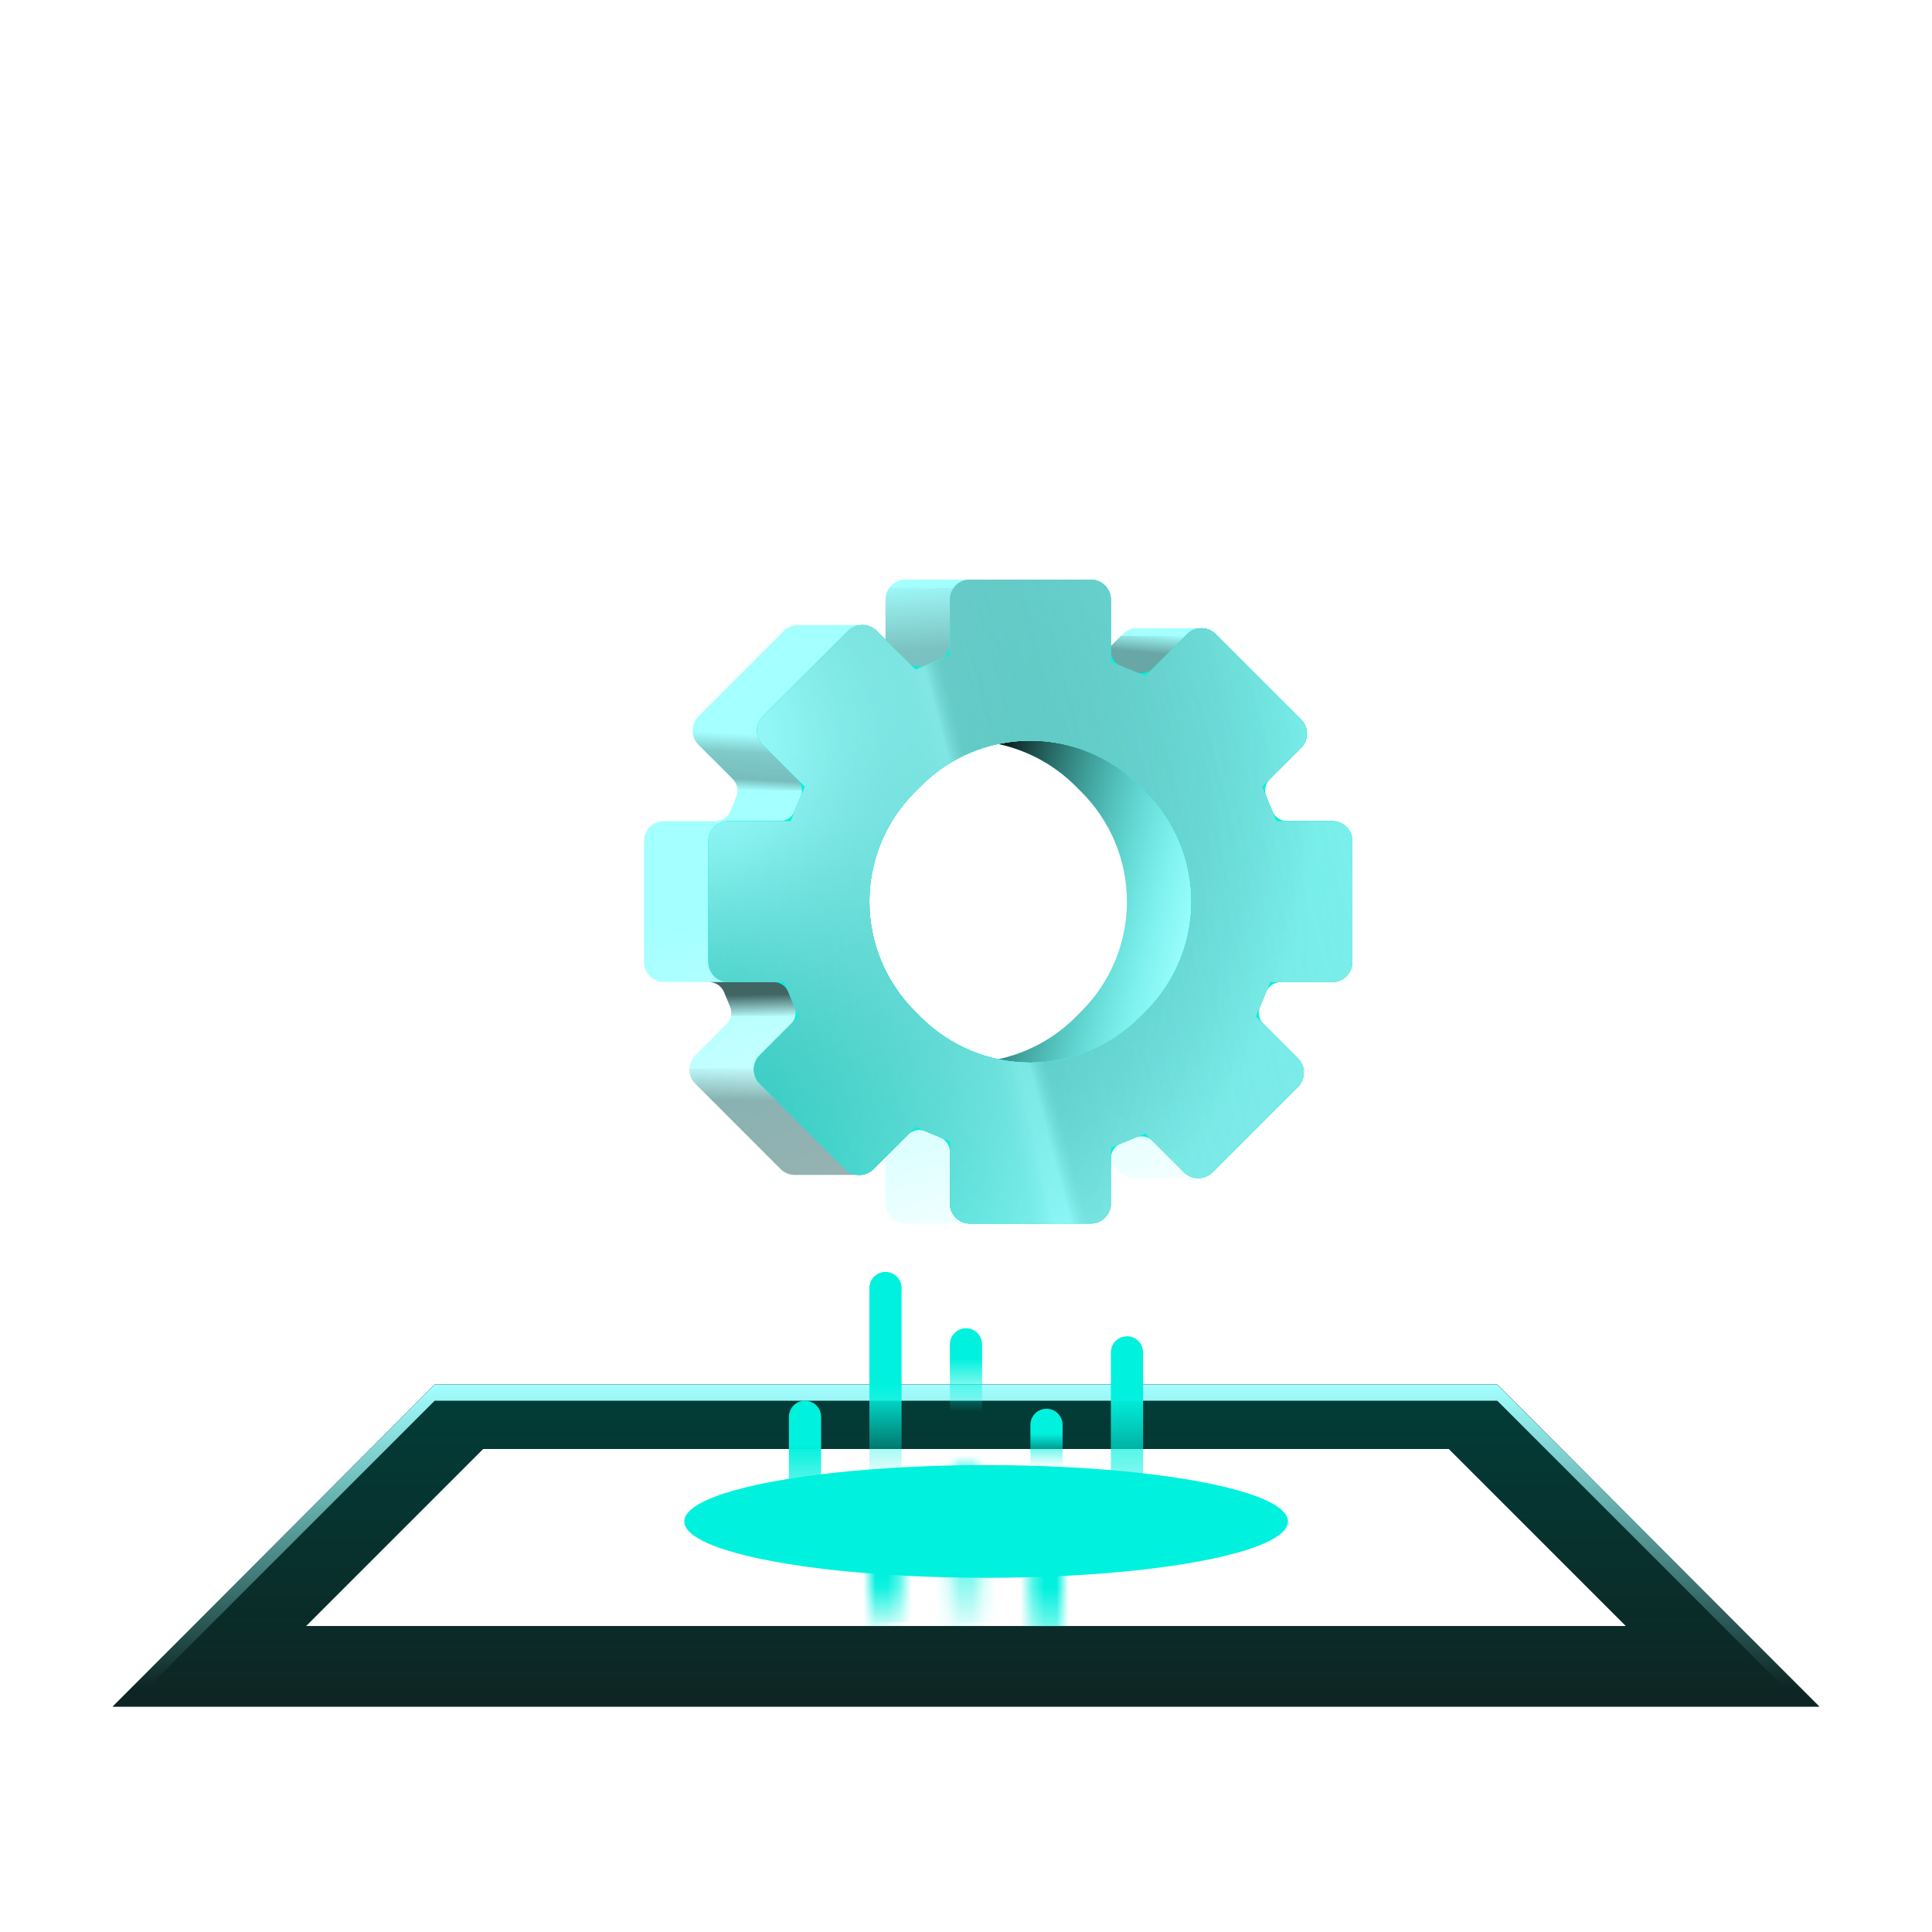 <svg width="160" height="160" viewBox="0 0 160 160" fill="none" xmlns="http://www.w3.org/2000/svg">
<path fill-rule="evenodd" clip-rule="evenodd" d="M86.665 49.666C86.665 48.746 85.919 48 84.999 48H74.999C74.078 48 73.332 48.746 73.332 49.666V53.396C73.332 53.935 73.007 54.421 72.509 54.627L71.31 55.124C71.025 55.242 70.716 55.255 70.431 55.174L71.355 51.765H66.2C65.738 51.736 65.267 51.898 64.915 52.25L57.844 59.321C57.193 59.972 57.193 61.027 57.844 61.678L60.69 64.525C61.072 64.906 61.186 65.479 60.979 65.978L60.483 67.177C60.276 67.675 59.79 68 59.251 68H54.999C54.078 68 53.332 68.746 53.332 69.666V79.666C53.332 80.587 54.078 81.333 54.999 81.333H58.728C59.267 81.333 59.753 81.658 59.96 82.156L60.456 83.355C60.663 83.853 60.549 84.427 60.167 84.808L57.583 87.393C56.932 88.044 56.932 89.099 57.583 89.75L64.653 96.821C65.024 97.192 65.526 97.352 66.01 97.3H71.115L68.884 94.948L69.857 93.975C70.238 93.594 70.812 93.48 71.31 93.686L72.509 94.183C73.007 94.389 73.332 94.875 73.332 95.414V99.666C73.332 100.587 74.078 101.333 74.999 101.333H84.999C85.919 101.333 86.665 100.587 86.665 99.666V95.937C86.665 95.398 86.99 94.912 87.489 94.705L88.688 94.209C89.186 94.002 89.759 94.116 90.141 94.498L92.725 97.083C93.1 97.457 93.608 97.616 94.096 97.56H99.077L96.988 95.177L102.154 90.012C102.804 89.361 102.804 88.305 102.154 87.655L99.307 84.808C98.926 84.427 98.812 83.853 99.018 83.355L99.515 82.156C99.721 81.658 100.207 81.333 100.747 81.333H104.999C105.919 81.333 106.665 80.587 106.665 79.666V69.666C106.665 68.746 105.919 68 104.999 68H101.269C100.73 68 100.244 67.675 100.038 67.177L99.541 65.978C99.335 65.479 99.449 64.906 99.83 64.525L102.415 61.94C103.066 61.289 103.066 60.233 102.415 59.583L97.299 54.467L99.376 52.029H94.308C93.835 51.989 93.349 52.15 92.987 52.512L90.141 55.358C89.759 55.739 89.186 55.853 88.688 55.647L87.489 55.15C86.99 54.944 86.665 54.458 86.665 53.919V49.666ZM89.064 65.088C86.66 62.684 83.399 61.333 79.999 61.333C76.598 61.333 73.338 62.684 70.933 65.088L70.42 65.601C68.016 68.005 66.665 71.266 66.665 74.666C66.665 78.067 68.016 81.328 70.42 83.732L70.933 84.245C73.338 86.649 76.598 88 79.999 88C83.399 88 86.66 86.649 89.064 84.245L89.577 83.732C91.981 81.328 93.332 78.067 93.332 74.666C93.332 71.266 91.981 68.005 89.577 65.601L89.064 65.088Z" fill="url(#paint0_linear_310_5728)"/>
<path fill-rule="evenodd" clip-rule="evenodd" d="M123.999 114.667H35.999L9.332 141.333H150.665L123.999 114.667ZM119.999 120H39.999L25.332 134.667H134.665L119.999 120Z" fill="#00403B"/>
<path fill-rule="evenodd" clip-rule="evenodd" d="M123.999 114.667H35.999L9.332 141.333H150.665L123.999 114.667ZM119.999 120H39.999L25.332 134.667H134.665L119.999 120Z" fill="url(#paint1_linear_310_5728)"/>
<path fill-rule="evenodd" clip-rule="evenodd" d="M35.998 114.667H123.998L150.664 141.333H149.331L123.998 116H35.998L10.664 141.333H9.331L35.998 114.667Z" fill="url(#paint2_linear_310_5728)"/>
<g filter="url(#filter0_b_310_5728)">
<path d="M113.999 47.615C114.412 47.853 114.92 47.853 115.333 47.615L120.928 44.385C121.34 44.147 121.594 43.706 121.594 43.23V36.77C121.594 36.293 121.34 35.853 120.928 35.615L115.333 32.385C114.92 32.147 114.412 32.147 113.999 32.385L108.404 35.615C107.992 35.853 107.738 36.293 107.738 36.77V43.23C107.738 43.706 107.992 44.147 108.404 44.385L113.999 47.615Z" fill="url(#paint3_linear_310_5728)"/>
<path d="M114.166 47.326C114.475 47.505 114.857 47.505 115.166 47.326L120.761 44.096C121.07 43.917 121.261 43.587 121.261 43.23V36.77C121.261 36.412 121.07 36.082 120.761 35.904L115.166 32.673C114.857 32.495 114.475 32.495 114.166 32.673L108.571 35.904C108.262 36.082 108.071 36.412 108.071 36.77V43.23C108.071 43.587 108.262 43.917 108.571 44.096L114.166 47.326Z" stroke="url(#paint4_linear_310_5728)" stroke-width="0.667"/>
</g>
<g filter="url(#filter1_b_310_5728)">
<path d="M123.999 58.282C124.412 58.52 124.92 58.52 125.332 58.282L133.237 53.718C133.649 53.48 133.903 53.04 133.903 52.563V43.436C133.903 42.96 133.649 42.52 133.237 42.282L125.332 37.718C124.92 37.48 124.412 37.48 123.999 37.718L116.095 42.282C115.682 42.52 115.428 42.96 115.428 43.436V52.563C115.428 53.04 115.682 53.48 116.095 53.718L123.999 58.282Z" fill="url(#paint5_linear_310_5728)"/>
<path d="M124.166 57.993C124.475 58.172 124.856 58.172 125.166 57.993L133.07 53.429C133.379 53.251 133.57 52.921 133.57 52.563V43.436C133.57 43.079 133.379 42.749 133.07 42.57L125.166 38.007C124.856 37.828 124.475 37.828 124.166 38.007L116.261 42.57C115.952 42.749 115.761 43.079 115.761 43.436V52.563C115.761 52.921 115.952 53.251 116.261 53.429L124.166 57.993Z" stroke="url(#paint6_linear_310_5728)" stroke-width="0.667"/>
</g>
<g filter="url(#filter2_b_310_5728)">
<path d="M31.332 79.615C31.745 79.853 32.253 79.853 32.665 79.615L40.57 75.051C40.982 74.813 41.236 74.373 41.236 73.897V64.77C41.236 64.293 40.982 63.853 40.57 63.615L32.665 59.051C32.253 58.813 31.745 58.813 31.332 59.051L23.428 63.615C23.015 63.853 22.761 64.293 22.761 64.77V73.897C22.761 74.373 23.015 74.813 23.428 75.051L31.332 79.615Z" fill="url(#paint7_linear_310_5728)"/>
<path d="M31.499 79.326C31.808 79.505 32.189 79.505 32.499 79.326L40.403 74.763C40.712 74.584 40.903 74.254 40.903 73.897V64.77C40.903 64.412 40.712 64.082 40.403 63.904L32.499 59.34C32.189 59.161 31.808 59.161 31.499 59.34L23.594 63.904C23.285 64.082 23.094 64.412 23.094 64.77V73.897C23.094 74.254 23.285 74.584 23.594 74.763L31.499 79.326Z" stroke="url(#paint8_linear_310_5728)" stroke-width="0.667"/>
</g>
<g filter="url(#filter3_b_310_5728)">
<path d="M71.332 36.948C71.745 37.186 72.253 37.186 72.666 36.948L78.261 33.718C78.673 33.48 78.927 33.04 78.927 32.563V26.103C78.927 25.627 78.673 25.186 78.261 24.948L72.666 21.718C72.253 21.48 71.745 21.48 71.332 21.718L65.737 24.948C65.325 25.186 65.071 25.627 65.071 26.103V32.563C65.071 33.04 65.325 33.48 65.737 33.718L71.332 36.948Z" fill="url(#paint9_linear_310_5728)"/>
<path d="M71.499 36.66C71.808 36.838 72.19 36.838 72.499 36.66L78.094 33.429C78.403 33.251 78.594 32.921 78.594 32.563V26.103C78.594 25.746 78.403 25.416 78.094 25.237L72.499 22.007C72.19 21.828 71.808 21.828 71.499 22.007L65.904 25.237C65.595 25.416 65.404 25.746 65.404 26.103V32.563C65.404 32.921 65.595 33.251 65.904 33.429L71.499 36.66Z" stroke="url(#paint10_linear_310_5728)" stroke-width="0.667"/>
</g>
<g filter="url(#filter4_b_310_5728)">
<path d="M129.333 90.282C129.745 90.52 130.253 90.52 130.666 90.282L133.951 88.385C134.364 88.147 134.618 87.706 134.618 87.23V83.436C134.618 82.96 134.364 82.52 133.951 82.282L130.666 80.385C130.253 80.147 129.745 80.147 129.333 80.385L126.047 82.282C125.635 82.52 125.381 82.96 125.381 83.436V87.23C125.381 87.706 125.635 88.147 126.047 88.385L129.333 90.282Z" fill="url(#paint11_linear_310_5728)"/>
<path d="M129.499 89.993C129.809 90.172 130.19 90.172 130.499 89.993L133.785 88.096C134.094 87.917 134.285 87.587 134.285 87.23V83.436C134.285 83.079 134.094 82.749 133.785 82.57L130.499 80.673C130.19 80.495 129.809 80.495 129.499 80.673L126.214 82.57C125.904 82.749 125.714 83.079 125.714 83.436V87.23C125.714 87.587 125.904 87.917 126.214 88.096L129.499 89.993Z" stroke="url(#paint12_linear_310_5728)" stroke-width="0.667"/>
</g>
<g filter="url(#filter5_b_310_5728)">
<path d="M27.332 36.948C27.745 37.186 28.253 37.186 28.665 36.948L29.641 36.385C30.054 36.147 30.308 35.706 30.308 35.23V34.103C30.308 33.627 30.054 33.186 29.641 32.948L28.665 32.385C28.253 32.147 27.745 32.147 27.332 32.385L26.356 32.948C25.943 33.186 25.689 33.627 25.689 34.103V35.23C25.689 35.706 25.943 36.147 26.356 36.385L27.332 36.948Z" fill="url(#paint13_linear_310_5728)"/>
<path d="M27.499 36.66C27.808 36.838 28.189 36.838 28.499 36.66L29.475 36.096C29.784 35.917 29.975 35.587 29.975 35.23V34.103C29.975 33.746 29.784 33.416 29.475 33.237L28.499 32.673C28.189 32.495 27.808 32.495 27.499 32.673L26.523 33.237C26.213 33.416 26.023 33.746 26.023 34.103V35.23C26.023 35.587 26.213 35.917 26.523 36.096L27.499 36.66Z" stroke="url(#paint14_linear_310_5728)" stroke-width="0.667"/>
</g>
<g filter="url(#filter6_b_310_5728)">
<path d="M111.332 100.948C111.745 101.186 112.253 101.186 112.665 100.948L113.641 100.385C114.054 100.147 114.308 99.706 114.308 99.23V98.103C114.308 97.627 114.054 97.186 113.641 96.948L112.665 96.385C112.253 96.147 111.745 96.147 111.332 96.385L110.356 96.948C109.943 97.186 109.689 97.627 109.689 98.103V99.23C109.689 99.706 109.943 100.147 110.356 100.385L111.332 100.948Z" fill="url(#paint15_linear_310_5728)"/>
<path d="M111.499 100.66C111.808 100.838 112.189 100.838 112.499 100.66L113.475 100.096C113.784 99.917 113.975 99.587 113.975 99.23V98.103C113.975 97.746 113.784 97.415 113.475 97.237L112.499 96.673C112.189 96.495 111.808 96.495 111.499 96.673L110.523 97.237C110.213 97.415 110.023 97.746 110.023 98.103V99.23C110.023 99.587 110.213 99.917 110.523 100.096L111.499 100.66Z" stroke="url(#paint16_linear_310_5728)" stroke-width="0.667"/>
</g>
<g filter="url(#filter7_b_310_5728)">
<path d="M29.333 84.948C29.745 85.186 30.253 85.186 30.666 84.948L33.952 83.051C34.364 82.813 34.618 82.373 34.618 81.897V78.103C34.618 77.627 34.364 77.186 33.952 76.948L30.666 75.051C30.253 74.813 29.745 74.813 29.333 75.051L26.047 76.948C25.635 77.186 25.381 77.627 25.381 78.103V81.897C25.381 82.373 25.635 82.813 26.047 83.051L29.333 84.948Z" fill="url(#paint17_linear_310_5728)"/>
<path d="M29.499 84.66C29.809 84.838 30.19 84.838 30.499 84.66L33.785 82.763C34.094 82.584 34.285 82.254 34.285 81.897V78.103C34.285 77.746 34.094 77.415 33.785 77.237L30.499 75.34C30.19 75.161 29.809 75.161 29.499 75.34L26.214 77.237C25.904 77.415 25.714 77.746 25.714 78.103V81.897C25.714 82.254 25.904 82.584 26.214 82.763L29.499 84.66Z" stroke="url(#paint18_linear_310_5728)" stroke-width="0.667"/>
</g>
<path d="M93.332 112L93.332 128" stroke="url(#paint19_linear_310_5728)" stroke-width="2.667" stroke-linecap="round"/>
<path d="M73.332 106.667L73.332 122" stroke="url(#paint20_linear_310_5728)" stroke-width="2.667" stroke-linecap="round"/>
<path d="M66.666 117.333L66.666 128" stroke="url(#paint21_linear_310_5728)" stroke-width="2.667" stroke-linecap="round"/>
<path d="M79.999 111.333L79.999 116.666" stroke="url(#paint22_linear_310_5728)" stroke-width="2.667" stroke-linecap="round"/>
<path d="M86.666 118L86.666 121.333" stroke="url(#paint23_linear_310_5728)" stroke-width="2.667" stroke-linecap="round"/>
<mask id="mask0_310_5728" style="mask-type:alpha" maskUnits="userSpaceOnUse" x="85" y="126" width="3" height="20">
<path d="M86.666 128L86.666 144" stroke="url(#paint24_linear_310_5728)" stroke-width="2.667" stroke-linecap="round"/>
</mask>
<g mask="url(#mask0_310_5728)">
<rect x="83.999" y="126" width="7.333" height="8.667" fill="#00F1DE"/>
</g>
<mask id="mask1_310_5728" style="mask-type:alpha" maskUnits="userSpaceOnUse" x="78" y="121" width="4" height="16">
<path d="M79.999 122.667L79.999 135.333" stroke="url(#paint25_linear_310_5728)" stroke-width="2.667" stroke-linecap="round"/>
</mask>
<g mask="url(#mask1_310_5728)">
<rect x="76.999" y="119" width="6.667" height="15.333" fill="#00F1DE" stroke="url(#paint26_linear_310_5728)" stroke-width="0.667"/>
</g>
<mask id="mask2_310_5728" style="mask-type:alpha" maskUnits="userSpaceOnUse" x="71" y="128" width="4" height="9">
<path d="M73.332 130L73.332 135.333" stroke="url(#paint27_linear_310_5728)" stroke-width="2.667" stroke-linecap="round"/>
</mask>
<g mask="url(#mask2_310_5728)">
<rect x="70.998" y="119" width="4.667" height="15.333" fill="#00F1DE" stroke="url(#paint28_linear_310_5728)" stroke-width="0.667"/>
</g>
<mask id="mask3_310_5728" style="mask-type:alpha" maskUnits="userSpaceOnUse" x="35" y="115" width="89" height="20">
<rect x="35.999" y="116" width="88" height="18.667" fill="#00F1DE"/>
</mask>
<g mask="url(#mask3_310_5728)">
<g filter="url(#filter8_f_310_5728)">
<ellipse cx="81.666" cy="126" rx="25" ry="4.667" fill="#00F1DE"/>
</g>
</g>
<path d="M82.664 61.614C85.07 62.126 87.297 63.323 89.063 65.089L89.576 65.602C91.98 68.006 93.331 71.267 93.331 74.667C93.331 78.067 91.98 81.328 89.576 83.733L89.063 84.245C87.297 86.011 85.07 87.209 82.664 87.72C83.534 87.905 84.428 88 85.331 88C88.731 88 91.992 86.65 94.397 84.245L94.909 83.733C97.313 81.328 98.664 78.067 98.664 74.667C98.664 71.267 97.313 68.006 94.909 65.602L94.397 65.089C91.992 62.684 88.731 61.334 85.331 61.334C84.428 61.334 83.534 61.429 82.664 61.614Z" fill="#A4FFFF"/>
<path d="M82.664 61.614C85.07 62.126 87.297 63.323 89.063 65.089L89.576 65.602C91.98 68.006 93.331 71.267 93.331 74.667C93.331 78.067 91.98 81.328 89.576 83.733L89.063 84.245C87.297 86.011 85.07 87.209 82.664 87.72C83.534 87.905 84.428 88 85.331 88C88.731 88 91.992 86.65 94.397 84.245L94.909 83.733C97.313 81.328 98.664 78.067 98.664 74.667C98.664 71.267 97.313 68.006 94.909 65.602L94.397 65.089C91.992 62.684 88.731 61.334 85.331 61.334C84.428 61.334 83.534 61.429 82.664 61.614Z" fill="url(#paint29_linear_310_5728)"/>
<path d="M57.1 88.492H62.422L63.101 89.524L69.778 96.411L71.031 97.302H65.954C65.461 97.335 64.978 97.153 64.629 96.804L57.584 89.746C57.253 89.415 57.078 88.959 57.1 88.492Z" fill="url(#paint30_linear_310_5728)" fill-opacity="0.5"/>
<path d="M66.035 84.148L60.533 84.13C60.584 83.868 60.556 83.598 60.455 83.352L59.942 82.114C59.717 81.636 59.237 81.331 58.708 81.331H64.741L65.37 82.103L65.914 83.479L66.035 84.148Z" fill="url(#paint31_linear_310_5728)"/>
<path d="M66.621 65.443H61.087C61.064 65.083 60.91 64.743 60.655 64.487L57.793 61.623C57.514 61.344 57.357 60.965 57.357 60.57H62.69L63.097 61.519L66.265 64.725L66.621 65.443Z" fill="url(#paint32_linear_310_5728)"/>
<path d="M79.011 48.683H73.647C73.442 48.987 73.332 49.346 73.332 49.712V51.075V53.916L75.716 55.824L78.698 54.875V49.702C78.698 49.339 78.807 48.984 79.011 48.683Z" fill="url(#paint33_linear_310_5728)" fill-opacity="0.4"/>
<path d="M98.295 52.666H92.828L90.666 54.84L93.745 57.188L98.295 52.666Z" fill="url(#paint34_linear_310_5728)" fill-opacity="0.4"/>
<path fill-rule="evenodd" clip-rule="evenodd" d="M91.999 49.666C91.999 48.746 91.253 48 90.333 48H80.333C79.412 48 78.666 48.746 78.666 49.666V53.396C78.666 53.935 78.341 54.421 77.843 54.627L76.644 55.124C76.146 55.331 75.572 55.216 75.191 54.835L72.606 52.25C71.955 51.599 70.9 51.599 70.249 52.25L63.178 59.321C62.527 59.972 62.527 61.027 63.178 61.678L66.024 64.525C66.406 64.906 66.52 65.479 66.313 65.978L65.817 67.177C65.61 67.675 65.124 68 64.585 68H60.333C59.412 68 58.666 68.746 58.666 69.666V79.666C58.666 80.587 59.412 81.333 60.333 81.333H64.062C64.601 81.333 65.087 81.658 65.294 82.156L65.79 83.355C65.997 83.853 65.883 84.427 65.501 84.808L62.916 87.393C62.266 88.044 62.266 89.099 62.916 89.75L69.987 96.821C70.638 97.472 71.694 97.472 72.344 96.821L75.191 93.975C75.572 93.594 76.146 93.48 76.644 93.686L77.843 94.183C78.341 94.389 78.666 94.875 78.666 95.414V99.666C78.666 100.587 79.412 101.333 80.333 101.333H90.333C91.253 101.333 91.999 100.587 91.999 99.666V95.937C91.999 95.398 92.324 94.912 92.822 94.705L94.021 94.209C94.52 94.002 95.093 94.116 95.475 94.498L98.059 97.083C98.71 97.734 99.766 97.734 100.416 97.083L107.488 90.012C108.138 89.361 108.138 88.305 107.488 87.655L104.641 84.808C104.26 84.427 104.146 83.853 104.352 83.355L104.849 82.156C105.055 81.658 105.541 81.333 106.081 81.333H110.333C111.253 81.333 111.999 80.587 111.999 79.666V69.666C111.999 68.746 111.253 68 110.333 68H106.603C106.064 68 105.578 67.675 105.372 67.177L104.875 65.978C104.669 65.479 104.783 64.906 105.164 64.525L107.749 61.94C108.4 61.289 108.4 60.233 107.749 59.583L100.678 52.512C100.027 51.861 98.972 51.861 98.321 52.512L95.475 55.358C95.093 55.739 94.52 55.853 94.021 55.647L92.822 55.15C92.324 54.944 91.999 54.458 91.999 53.919V49.666ZM94.398 65.088C91.994 62.684 88.733 61.333 85.333 61.333C81.932 61.333 78.671 62.684 76.267 65.088L75.754 65.601C73.35 68.005 71.999 71.266 71.999 74.666C71.999 78.067 73.35 81.328 75.754 83.732L76.267 84.245C78.671 86.649 81.932 88 85.333 88C88.733 88 91.994 86.649 94.398 84.245L94.911 83.732C97.315 81.328 98.666 78.067 98.666 74.666C98.666 71.266 97.315 68.005 94.911 65.601L94.398 65.088Z" fill="#00F1DE"/>
<path fill-rule="evenodd" clip-rule="evenodd" d="M91.999 49.666C91.999 48.746 91.253 48 90.333 48H80.333C79.412 48 78.666 48.746 78.666 49.666V54.287L75.821 55.465L72.606 52.25C71.955 51.599 70.9 51.599 70.249 52.25L63.178 59.321C62.527 59.972 62.527 61.027 63.178 61.678L66.654 65.155L65.476 68H60.333C59.412 68 58.666 68.746 58.666 69.666V79.666C58.666 80.587 59.412 81.333 60.333 81.333H64.953L66.131 84.178L62.916 87.393C62.266 88.044 62.266 89.099 62.916 89.75L69.987 96.821C70.638 97.472 71.694 97.472 72.344 96.821L75.821 93.345L78.666 94.523V99.666C78.666 100.587 79.412 101.333 80.333 101.333H90.333C91.253 101.333 91.999 100.587 91.999 99.666V95.046L94.844 93.868L98.059 97.083C98.71 97.734 99.766 97.734 100.416 97.083L107.488 90.012C108.138 89.361 108.138 88.305 107.488 87.655L104.011 84.178L105.19 81.333H110.333C111.253 81.333 111.999 80.587 111.999 79.666V69.666C111.999 68.746 111.253 68 110.333 68H105.713L104.534 65.155L107.749 61.94C108.4 61.289 108.4 60.233 107.749 59.583L100.678 52.512C100.027 51.861 98.972 51.861 98.321 52.512L94.844 55.988L91.999 54.809V49.666ZM94.398 65.088C91.994 62.684 88.733 61.333 85.333 61.333C81.932 61.333 78.671 62.684 76.267 65.088L75.754 65.601C73.35 68.005 71.999 71.266 71.999 74.666C71.999 78.067 73.35 81.328 75.754 83.732L76.267 84.245C78.671 86.649 81.932 88 85.333 88C88.733 88 91.994 86.649 94.398 84.245L94.911 83.732C97.315 81.328 98.666 78.067 98.666 74.666C98.666 71.266 97.315 68.005 94.911 65.601L94.398 65.088Z" fill="#00F1DE"/>
<path fill-rule="evenodd" clip-rule="evenodd" d="M91.999 49.666C91.999 48.746 91.253 48 90.333 48H80.333C79.412 48 78.666 48.746 78.666 49.666V54.287L75.821 55.465L72.606 52.25C71.955 51.599 70.9 51.599 70.249 52.25L63.178 59.321C62.527 59.972 62.527 61.027 63.178 61.678L66.654 65.155L65.476 68H60.333C59.412 68 58.666 68.746 58.666 69.666V79.666C58.666 80.587 59.412 81.333 60.333 81.333H64.953L66.131 84.178L62.916 87.393C62.266 88.044 62.266 89.099 62.916 89.75L69.987 96.821C70.638 97.472 71.694 97.472 72.344 96.821L75.821 93.345L78.666 94.523V99.666C78.666 100.587 79.412 101.333 80.333 101.333H90.333C91.253 101.333 91.999 100.587 91.999 99.666V95.046L94.844 93.868L98.059 97.083C98.71 97.734 99.766 97.734 100.416 97.083L107.488 90.012C108.138 89.361 108.138 88.305 107.488 87.655L104.011 84.178L105.19 81.333H110.333C111.253 81.333 111.999 80.587 111.999 79.666V69.666C111.999 68.746 111.253 68 110.333 68H105.713L104.534 65.155L107.749 61.94C108.4 61.289 108.4 60.233 107.749 59.583L100.678 52.512C100.027 51.861 98.972 51.861 98.321 52.512L94.844 55.988L91.999 54.809V49.666ZM94.398 65.088C91.994 62.684 88.733 61.333 85.333 61.333C81.932 61.333 78.671 62.684 76.267 65.088L75.754 65.601C73.35 68.005 71.999 71.266 71.999 74.666C71.999 78.067 73.35 81.328 75.754 83.732L76.267 84.245C78.671 86.649 81.932 88 85.333 88C88.733 88 91.994 86.649 94.398 84.245L94.911 83.732C97.315 81.328 98.666 78.067 98.666 74.666C98.666 71.266 97.315 68.005 94.911 65.601L94.398 65.088Z" fill="url(#paint35_linear_310_5728)"/>
<path fill-rule="evenodd" clip-rule="evenodd" d="M91.999 49.666C91.999 48.746 91.253 48 90.333 48H80.333C79.412 48 78.666 48.746 78.666 49.666V54.287L75.821 55.465L72.606 52.25C71.955 51.599 70.9 51.599 70.249 52.25L63.178 59.321C62.527 59.972 62.527 61.027 63.178 61.678L66.654 65.155L65.476 68H60.333C59.412 68 58.666 68.746 58.666 69.666V79.666C58.666 80.587 59.412 81.333 60.333 81.333H64.953L66.131 84.178L62.916 87.393C62.266 88.044 62.266 89.099 62.916 89.75L69.987 96.821C70.638 97.472 71.694 97.472 72.344 96.821L75.821 93.345L78.666 94.523V99.666C78.666 100.587 79.412 101.333 80.333 101.333H90.333C91.253 101.333 91.999 100.587 91.999 99.666V95.046L94.844 93.868L98.059 97.083C98.71 97.734 99.766 97.734 100.416 97.083L107.488 90.012C108.138 89.361 108.138 88.305 107.488 87.655L104.011 84.178L105.19 81.333H110.333C111.253 81.333 111.999 80.587 111.999 79.666V69.666C111.999 68.746 111.253 68 110.333 68H105.713L104.534 65.155L107.749 61.94C108.4 61.289 108.4 60.233 107.749 59.583L100.678 52.512C100.027 51.861 98.972 51.861 98.321 52.512L94.844 55.988L91.999 54.809V49.666ZM94.398 65.088C91.994 62.684 88.733 61.333 85.333 61.333C81.932 61.333 78.671 62.684 76.267 65.088L75.754 65.601C73.35 68.005 71.999 71.266 71.999 74.666C71.999 78.067 73.35 81.328 75.754 83.732L76.267 84.245C78.671 86.649 81.932 88 85.333 88C88.733 88 91.994 86.649 94.398 84.245L94.911 83.732C97.315 81.328 98.666 78.067 98.666 74.666C98.666 71.266 97.315 68.005 94.911 65.601L94.398 65.088Z" fill="url(#paint36_radial_310_5728)"/>
<path fill-rule="evenodd" clip-rule="evenodd" d="M91.999 49.666C91.999 48.746 91.253 48 90.333 48H80.333C79.412 48 78.666 48.746 78.666 49.666V54.287L75.821 55.465L72.606 52.25C71.955 51.599 70.9 51.599 70.249 52.25L63.178 59.321C62.527 59.972 62.527 61.027 63.178 61.678L66.654 65.155L65.476 68H60.333C59.412 68 58.666 68.746 58.666 69.666V79.666C58.666 80.587 59.412 81.333 60.333 81.333H64.953L66.131 84.178L62.916 87.393C62.266 88.044 62.266 89.099 62.916 89.75L69.987 96.821C70.638 97.472 71.694 97.472 72.344 96.821L75.821 93.345L78.666 94.523V99.666C78.666 100.587 79.412 101.333 80.333 101.333H90.333C91.253 101.333 91.999 100.587 91.999 99.666V95.046L94.844 93.868L98.059 97.083C98.71 97.734 99.766 97.734 100.416 97.083L107.488 90.012C108.138 89.361 108.138 88.305 107.488 87.655L104.011 84.178L105.19 81.333H110.333C111.253 81.333 111.999 80.587 111.999 79.666V69.666C111.999 68.746 111.253 68 110.333 68H105.713L104.534 65.155L107.749 61.94C108.4 61.289 108.4 60.233 107.749 59.583L100.678 52.512C100.027 51.861 98.972 51.861 98.321 52.512L94.844 55.988L91.999 54.809V49.666ZM94.398 65.088C91.994 62.684 88.733 61.333 85.333 61.333C81.932 61.333 78.671 62.684 76.267 65.088L75.754 65.601C73.35 68.005 71.999 71.266 71.999 74.666C71.999 78.067 73.35 81.328 75.754 83.732L76.267 84.245C78.671 86.649 81.932 88 85.333 88C88.733 88 91.994 86.649 94.398 84.245L94.911 83.732C97.315 81.328 98.666 78.067 98.666 74.666C98.666 71.266 97.315 68.005 94.911 65.601L94.398 65.088Z" fill="url(#paint37_radial_310_5728)" fill-opacity="0.9"/>
<path fill-rule="evenodd" clip-rule="evenodd" d="M91.999 49.666C91.999 48.746 91.253 48 90.333 48H80.333C79.412 48 78.666 48.746 78.666 49.666V54.287L75.821 55.465L72.606 52.25C71.955 51.599 70.9 51.599 70.249 52.25L63.178 59.321C62.527 59.972 62.527 61.027 63.178 61.678L66.654 65.155L65.476 68H60.333C59.412 68 58.666 68.746 58.666 69.666V79.666C58.666 80.587 59.412 81.333 60.333 81.333H64.953L66.131 84.178L62.916 87.393C62.266 88.044 62.266 89.099 62.916 89.75L69.987 96.821C70.638 97.472 71.694 97.472 72.344 96.821L75.821 93.345L78.666 94.523V99.666C78.666 100.587 79.412 101.333 80.333 101.333H90.333C91.253 101.333 91.999 100.587 91.999 99.666V95.046L94.844 93.868L98.059 97.083C98.71 97.734 99.766 97.734 100.416 97.083L107.488 90.012C108.138 89.361 108.138 88.305 107.488 87.655L104.011 84.178L105.19 81.333H110.333C111.253 81.333 111.999 80.587 111.999 79.666V69.666C111.999 68.746 111.253 68 110.333 68H105.713L104.534 65.155L107.749 61.94C108.4 61.289 108.4 60.233 107.749 59.583L100.678 52.512C100.027 51.861 98.972 51.861 98.321 52.512L94.844 55.988L91.999 54.809V49.666ZM94.398 65.088C91.994 62.684 88.733 61.333 85.333 61.333C81.932 61.333 78.671 62.684 76.267 65.088L75.754 65.601C73.35 68.005 71.999 71.266 71.999 74.666C71.999 78.067 73.35 81.328 75.754 83.732L76.267 84.245C78.671 86.649 81.932 88 85.333 88C88.733 88 91.994 86.649 94.398 84.245L94.911 83.732C97.315 81.328 98.666 78.067 98.666 74.666C98.666 71.266 97.315 68.005 94.911 65.601L94.398 65.088Z" fill="url(#paint38_linear_310_5728)" fill-opacity="0.4"/>
<defs>
<filter id="filter0_b_310_5728" x="99.738" y="24.206" width="29.855" height="31.587" filterUnits="userSpaceOnUse" color-interpolation-filters="sRGB">
<feFlood flood-opacity="0" result="BackgroundImageFix"/>
<feGaussianBlur in="BackgroundImageFix" stdDeviation="4"/>
<feComposite in2="SourceAlpha" operator="in" result="effect1_backgroundBlur_310_5728"/>
<feBlend mode="normal" in="SourceGraphic" in2="effect1_backgroundBlur_310_5728" result="shape"/>
</filter>
<filter id="filter1_b_310_5728" x="110.094" y="32.206" width="29.142" height="31.587" filterUnits="userSpaceOnUse" color-interpolation-filters="sRGB">
<feFlood flood-opacity="0" result="BackgroundImageFix"/>
<feGaussianBlur in="BackgroundImageFix" stdDeviation="2.667"/>
<feComposite in2="SourceAlpha" operator="in" result="effect1_backgroundBlur_310_5728"/>
<feBlend mode="normal" in="SourceGraphic" in2="effect1_backgroundBlur_310_5728" result="shape"/>
</filter>
<filter id="filter2_b_310_5728" x="14.761" y="50.873" width="34.476" height="36.921" filterUnits="userSpaceOnUse" color-interpolation-filters="sRGB">
<feFlood flood-opacity="0" result="BackgroundImageFix"/>
<feGaussianBlur in="BackgroundImageFix" stdDeviation="4"/>
<feComposite in2="SourceAlpha" operator="in" result="effect1_backgroundBlur_310_5728"/>
<feBlend mode="normal" in="SourceGraphic" in2="effect1_backgroundBlur_310_5728" result="shape"/>
</filter>
<filter id="filter3_b_310_5728" x="57.071" y="13.539" width="29.855" height="31.587" filterUnits="userSpaceOnUse" color-interpolation-filters="sRGB">
<feFlood flood-opacity="0" result="BackgroundImageFix"/>
<feGaussianBlur in="BackgroundImageFix" stdDeviation="4"/>
<feComposite in2="SourceAlpha" operator="in" result="effect1_backgroundBlur_310_5728"/>
<feBlend mode="normal" in="SourceGraphic" in2="effect1_backgroundBlur_310_5728" result="shape"/>
</filter>
<filter id="filter4_b_310_5728" x="122.714" y="77.539" width="14.571" height="15.588" filterUnits="userSpaceOnUse" color-interpolation-filters="sRGB">
<feFlood flood-opacity="0" result="BackgroundImageFix"/>
<feGaussianBlur in="BackgroundImageFix" stdDeviation="1.333"/>
<feComposite in2="SourceAlpha" operator="in" result="effect1_backgroundBlur_310_5728"/>
<feBlend mode="normal" in="SourceGraphic" in2="effect1_backgroundBlur_310_5728" result="shape"/>
</filter>
<filter id="filter5_b_310_5728" x="23.023" y="29.539" width="9.951" height="10.254" filterUnits="userSpaceOnUse" color-interpolation-filters="sRGB">
<feFlood flood-opacity="0" result="BackgroundImageFix"/>
<feGaussianBlur in="BackgroundImageFix" stdDeviation="1.333"/>
<feComposite in2="SourceAlpha" operator="in" result="effect1_backgroundBlur_310_5728"/>
<feBlend mode="normal" in="SourceGraphic" in2="effect1_backgroundBlur_310_5728" result="shape"/>
</filter>
<filter id="filter6_b_310_5728" x="107.023" y="93.539" width="9.951" height="10.254" filterUnits="userSpaceOnUse" color-interpolation-filters="sRGB">
<feFlood flood-opacity="0" result="BackgroundImageFix"/>
<feGaussianBlur in="BackgroundImageFix" stdDeviation="1.333"/>
<feComposite in2="SourceAlpha" operator="in" result="effect1_backgroundBlur_310_5728"/>
<feBlend mode="normal" in="SourceGraphic" in2="effect1_backgroundBlur_310_5728" result="shape"/>
</filter>
<filter id="filter7_b_310_5728" x="22.714" y="72.206" width="14.571" height="15.588" filterUnits="userSpaceOnUse" color-interpolation-filters="sRGB">
<feFlood flood-opacity="0" result="BackgroundImageFix"/>
<feGaussianBlur in="BackgroundImageFix" stdDeviation="1.333"/>
<feComposite in2="SourceAlpha" operator="in" result="effect1_backgroundBlur_310_5728"/>
<feBlend mode="normal" in="SourceGraphic" in2="effect1_backgroundBlur_310_5728" result="shape"/>
</filter>
<filter id="filter8_f_310_5728" x="32.666" y="97.333" width="98" height="57.333" filterUnits="userSpaceOnUse" color-interpolation-filters="sRGB">
<feFlood flood-opacity="0" result="BackgroundImageFix"/>
<feBlend mode="normal" in="SourceGraphic" in2="BackgroundImageFix" result="shape"/>
<feGaussianBlur stdDeviation="12" result="effect1_foregroundBlur_310_5728"/>
</filter>
<linearGradient id="paint0_linear_310_5728" x1="65.268" y1="74.666" x2="74.35" y2="108.71" gradientUnits="userSpaceOnUse">
<stop stop-color="#A4FFFF"/>
<stop offset="1" stop-color="#A4FFFF" stop-opacity="0"/>
</linearGradient>
<linearGradient id="paint1_linear_310_5728" x1="83.211" y1="143.866" x2="83.211" y2="111.271" gradientUnits="userSpaceOnUse">
<stop stop-color="#00403B"/>
<stop offset="0" stop-color="#0F2321"/>
<stop offset="1" stop-color="#00403B"/>
</linearGradient>
<linearGradient id="paint2_linear_310_5728" x1="79.998" y1="114.667" x2="79.998" y2="139.667" gradientUnits="userSpaceOnUse">
<stop stop-color="#A4FFFF"/>
<stop offset="1" stop-color="#A4FFFF" stop-opacity="0"/>
</linearGradient>
<linearGradient id="paint3_linear_310_5728" x1="106.666" y1="48" x2="122.994" y2="32.342" gradientUnits="userSpaceOnUse">
<stop stop-color="white" stop-opacity="0.1"/>
<stop offset="1" stop-color="white" stop-opacity="0"/>
</linearGradient>
<linearGradient id="paint4_linear_310_5728" x1="106.666" y1="48" x2="122.994" y2="32.342" gradientUnits="userSpaceOnUse">
<stop stop-color="white" stop-opacity="0.3"/>
<stop offset="1" stop-color="white" stop-opacity="0.1"/>
</linearGradient>
<linearGradient id="paint5_linear_310_5728" x1="113.999" y1="58.666" x2="135.77" y2="37.789" gradientUnits="userSpaceOnUse">
<stop stop-color="white" stop-opacity="0.1"/>
<stop offset="1" stop-color="white" stop-opacity="0"/>
</linearGradient>
<linearGradient id="paint6_linear_310_5728" x1="113.999" y1="58.666" x2="135.77" y2="37.789" gradientUnits="userSpaceOnUse">
<stop stop-color="white" stop-opacity="0.3"/>
<stop offset="1" stop-color="white" stop-opacity="0.1"/>
</linearGradient>
<linearGradient id="paint7_linear_310_5728" x1="21.332" y1="80" x2="43.102" y2="59.122" gradientUnits="userSpaceOnUse">
<stop stop-color="white" stop-opacity="0.1"/>
<stop offset="1" stop-color="white" stop-opacity="0"/>
</linearGradient>
<linearGradient id="paint8_linear_310_5728" x1="21.332" y1="80" x2="43.102" y2="59.122" gradientUnits="userSpaceOnUse">
<stop stop-color="white" stop-opacity="0.3"/>
<stop offset="1" stop-color="white" stop-opacity="0.1"/>
</linearGradient>
<linearGradient id="paint9_linear_310_5728" x1="63.999" y1="37.333" x2="80.327" y2="21.675" gradientUnits="userSpaceOnUse">
<stop stop-color="white" stop-opacity="0.1"/>
<stop offset="1" stop-color="white" stop-opacity="0"/>
</linearGradient>
<linearGradient id="paint10_linear_310_5728" x1="63.999" y1="37.333" x2="80.327" y2="21.675" gradientUnits="userSpaceOnUse">
<stop stop-color="white" stop-opacity="0.3"/>
<stop offset="1" stop-color="white" stop-opacity="0.1"/>
</linearGradient>
<linearGradient id="paint11_linear_310_5728" x1="124.666" y1="90.666" x2="135.551" y2="80.228" gradientUnits="userSpaceOnUse">
<stop stop-color="white" stop-opacity="0.1"/>
<stop offset="1" stop-color="white" stop-opacity="0"/>
</linearGradient>
<linearGradient id="paint12_linear_310_5728" x1="124.666" y1="90.666" x2="135.551" y2="80.228" gradientUnits="userSpaceOnUse">
<stop stop-color="white" stop-opacity="0.3"/>
<stop offset="1" stop-color="white" stop-opacity="0.1"/>
</linearGradient>
<linearGradient id="paint13_linear_310_5728" x1="25.332" y1="37.333" x2="30.775" y2="32.114" gradientUnits="userSpaceOnUse">
<stop stop-color="white" stop-opacity="0.1"/>
<stop offset="1" stop-color="white" stop-opacity="0"/>
</linearGradient>
<linearGradient id="paint14_linear_310_5728" x1="25.332" y1="37.333" x2="30.775" y2="32.114" gradientUnits="userSpaceOnUse">
<stop stop-color="white" stop-opacity="0.3"/>
<stop offset="1" stop-color="white" stop-opacity="0.1"/>
</linearGradient>
<linearGradient id="paint15_linear_310_5728" x1="109.332" y1="101.333" x2="114.775" y2="96.114" gradientUnits="userSpaceOnUse">
<stop stop-color="white" stop-opacity="0.1"/>
<stop offset="1" stop-color="white" stop-opacity="0"/>
</linearGradient>
<linearGradient id="paint16_linear_310_5728" x1="109.332" y1="101.333" x2="114.775" y2="96.114" gradientUnits="userSpaceOnUse">
<stop stop-color="white" stop-opacity="0.3"/>
<stop offset="1" stop-color="white" stop-opacity="0.1"/>
</linearGradient>
<linearGradient id="paint17_linear_310_5728" x1="24.666" y1="85.333" x2="35.551" y2="74.894" gradientUnits="userSpaceOnUse">
<stop stop-color="white" stop-opacity="0.1"/>
<stop offset="1" stop-color="white" stop-opacity="0"/>
</linearGradient>
<linearGradient id="paint18_linear_310_5728" x1="24.666" y1="85.333" x2="35.551" y2="74.894" gradientUnits="userSpaceOnUse">
<stop stop-color="white" stop-opacity="0.3"/>
<stop offset="1" stop-color="white" stop-opacity="0.1"/>
</linearGradient>
<linearGradient id="paint19_linear_310_5728" x1="93.484" y1="115.507" x2="93.484" y2="128.788" gradientUnits="userSpaceOnUse">
<stop stop-color="#00F1DE"/>
<stop offset="1" stop-color="#00F1DE" stop-opacity="0"/>
</linearGradient>
<linearGradient id="paint20_linear_310_5728" x1="73.484" y1="110.027" x2="73.484" y2="122.755" gradientUnits="userSpaceOnUse">
<stop offset="0.365" stop-color="#00F1DE"/>
<stop offset="1" stop-color="#00F1DE" stop-opacity="0"/>
</linearGradient>
<linearGradient id="paint21_linear_310_5728" x1="66.828" y1="119.671" x2="66.828" y2="128.525" gradientUnits="userSpaceOnUse">
<stop stop-color="#00F1DE"/>
<stop offset="1" stop-color="#00F1DE" stop-opacity="0"/>
</linearGradient>
<linearGradient id="paint22_linear_310_5728" x1="79.999" y1="112.502" x2="79.999" y2="116.929" gradientUnits="userSpaceOnUse">
<stop stop-color="#00F1DE"/>
<stop offset="1" stop-color="#00F1DE" stop-opacity="0"/>
</linearGradient>
<linearGradient id="paint23_linear_310_5728" x1="86.828" y1="118.73" x2="86.828" y2="121.497" gradientUnits="userSpaceOnUse">
<stop stop-color="#00F1DE"/>
<stop offset="1" stop-color="#00F1DE" stop-opacity="0"/>
</linearGradient>
<linearGradient id="paint24_linear_310_5728" x1="86.828" y1="131.507" x2="86.828" y2="144.788" gradientUnits="userSpaceOnUse">
<stop stop-color="#00F1DE"/>
<stop offset="0.547" stop-color="#00F1DE" stop-opacity="0"/>
</linearGradient>
<linearGradient id="paint25_linear_310_5728" x1="80.156" y1="125.443" x2="80.156" y2="135.957" gradientUnits="userSpaceOnUse">
<stop stop-color="#00F1DE"/>
<stop offset="1" stop-color="#00F1DE" stop-opacity="0"/>
</linearGradient>
<linearGradient id="paint26_linear_310_5728" x1="78.273" y1="116.25" x2="84.36" y2="116.25" gradientUnits="userSpaceOnUse">
<stop stop-color="#00F1DE"/>
<stop offset="1" stop-color="#00F1DE" stop-opacity="0"/>
</linearGradient>
<linearGradient id="paint27_linear_310_5728" x1="73.484" y1="131.169" x2="73.484" y2="135.596" gradientUnits="userSpaceOnUse">
<stop stop-color="#00F1DE"/>
<stop offset="1" stop-color="#00F1DE" stop-opacity="0"/>
</linearGradient>
<linearGradient id="paint28_linear_310_5728" x1="71.834" y1="116.25" x2="76.261" y2="116.25" gradientUnits="userSpaceOnUse">
<stop stop-color="#00F1DE"/>
<stop offset="1" stop-color="#00F1DE" stop-opacity="0"/>
</linearGradient>
<linearGradient id="paint29_linear_310_5728" x1="81.185" y1="71.314" x2="100.257" y2="75.996" gradientUnits="userSpaceOnUse">
<stop stop-color="#0F2321"/>
<stop offset="1" stop-color="#00F1DE" stop-opacity="0"/>
</linearGradient>
<linearGradient id="paint30_linear_310_5728" x1="57.473" y1="99.446" x2="57.834" y2="85.271" gradientUnits="userSpaceOnUse">
<stop stop-color="#0F2321" stop-opacity="0.7"/>
<stop offset="0.594" stop-color="#0F2321" stop-opacity="0.7"/>
<stop offset="0.797" stop-color="#0F2321" stop-opacity="0"/>
</linearGradient>
<linearGradient id="paint31_linear_310_5728" x1="71.613" y1="82.152" x2="71.721" y2="86.486" gradientUnits="userSpaceOnUse">
<stop stop-color="#0F2321" stop-opacity="0.7"/>
<stop offset="0.439" stop-color="#0F2321" stop-opacity="0"/>
</linearGradient>
<linearGradient id="paint32_linear_310_5728" x1="67.142" y1="60.57" x2="66.879" y2="65.708" gradientUnits="userSpaceOnUse">
<stop offset="0.094" stop-color="#0F2321" stop-opacity="0"/>
<stop offset="0.391" stop-color="#0F2321" stop-opacity="0.239"/>
<stop offset="0.821" stop-color="#0F2321" stop-opacity="0.3"/>
<stop offset="1" stop-color="#0F2321" stop-opacity="0"/>
</linearGradient>
<linearGradient id="paint33_linear_310_5728" x1="83.197" y1="53.422" x2="82.462" y2="41.404" gradientUnits="userSpaceOnUse">
<stop stop-color="#0F2321" stop-opacity="0.7"/>
<stop offset="0.515" stop-color="#0F2321" stop-opacity="0"/>
</linearGradient>
<linearGradient id="paint34_linear_310_5728" x1="94.481" y1="55.395" x2="94.76" y2="52.303" gradientUnits="userSpaceOnUse">
<stop offset="0.448" stop-color="#0F2321"/>
<stop offset="1" stop-color="#0F2321" stop-opacity="0"/>
</linearGradient>
<linearGradient id="paint35_linear_310_5728" x1="62.546" y1="85.276" x2="125.917" y2="70.115" gradientUnits="userSpaceOnUse">
<stop stop-color="#00403B" stop-opacity="0"/>
<stop offset="0.286" stop-color="#60AFAD" stop-opacity="0.583"/>
<stop offset="0.312" stop-color="#A4FFFF"/>
<stop offset="1" stop-color="#00403B" stop-opacity="0"/>
</linearGradient>
<radialGradient id="paint36_radial_310_5728" cx="0" cy="0" r="1" gradientUnits="userSpaceOnUse" gradientTransform="translate(41.817 78.749) scale(70.183 70.85)">
<stop stop-color="#00F1DE"/>
<stop offset="1" stop-color="#A4FFFF" stop-opacity="0.7"/>
</radialGradient>
<radialGradient id="paint37_radial_310_5728" cx="0" cy="0" r="1" gradientUnits="userSpaceOnUse" gradientTransform="translate(56.13 61.127) rotate(53.081) scale(54.803 52.051)">
<stop stop-color="#A4FFFF"/>
<stop offset="0.043" stop-color="#A3FEFE" stop-opacity="0.997"/>
<stop offset="0.081" stop-color="#A2FDFC" stop-opacity="0.987"/>
<stop offset="0.117" stop-color="#9FF9F9" stop-opacity="0.97"/>
<stop offset="0.151" stop-color="#9BF4F4" stop-opacity="0.945"/>
<stop offset="0.186" stop-color="#96EEEE" stop-opacity="0.912"/>
<stop offset="0.224" stop-color="#8FE6E5" stop-opacity="0.87"/>
<stop offset="0.266" stop-color="#86DCDB" stop-opacity="0.818"/>
<stop offset="0.315" stop-color="#7CD0CF" stop-opacity="0.756"/>
<stop offset="0.373" stop-color="#70C3C1" stop-opacity="0.684"/>
<stop offset="0.44" stop-color="#63B3B1" stop-opacity="0.601"/>
<stop offset="0.52" stop-color="#53A19E" stop-opacity="0.506"/>
<stop offset="0.614" stop-color="#418C89" stop-opacity="0.399"/>
<stop offset="0.724" stop-color="#2E7572" stop-opacity="0.28"/>
<stop offset="0.852" stop-color="#185C58" stop-opacity="0.147"/>
<stop offset="1" stop-color="#00403B" stop-opacity="0"/>
</radialGradient>
<linearGradient id="paint38_linear_310_5728" x1="62.546" y1="85.276" x2="126.977" y2="68.282" gradientUnits="userSpaceOnUse">
<stop stop-color="#A4FFFF" stop-opacity="0"/>
<stop offset="0.318" stop-color="#A4FFFF"/>
<stop offset="0.339" stop-color="#60AFAD" stop-opacity="0.583"/>
<stop offset="1" stop-color="#A4FFFF" stop-opacity="0"/>
</linearGradient>
</defs>
</svg>
